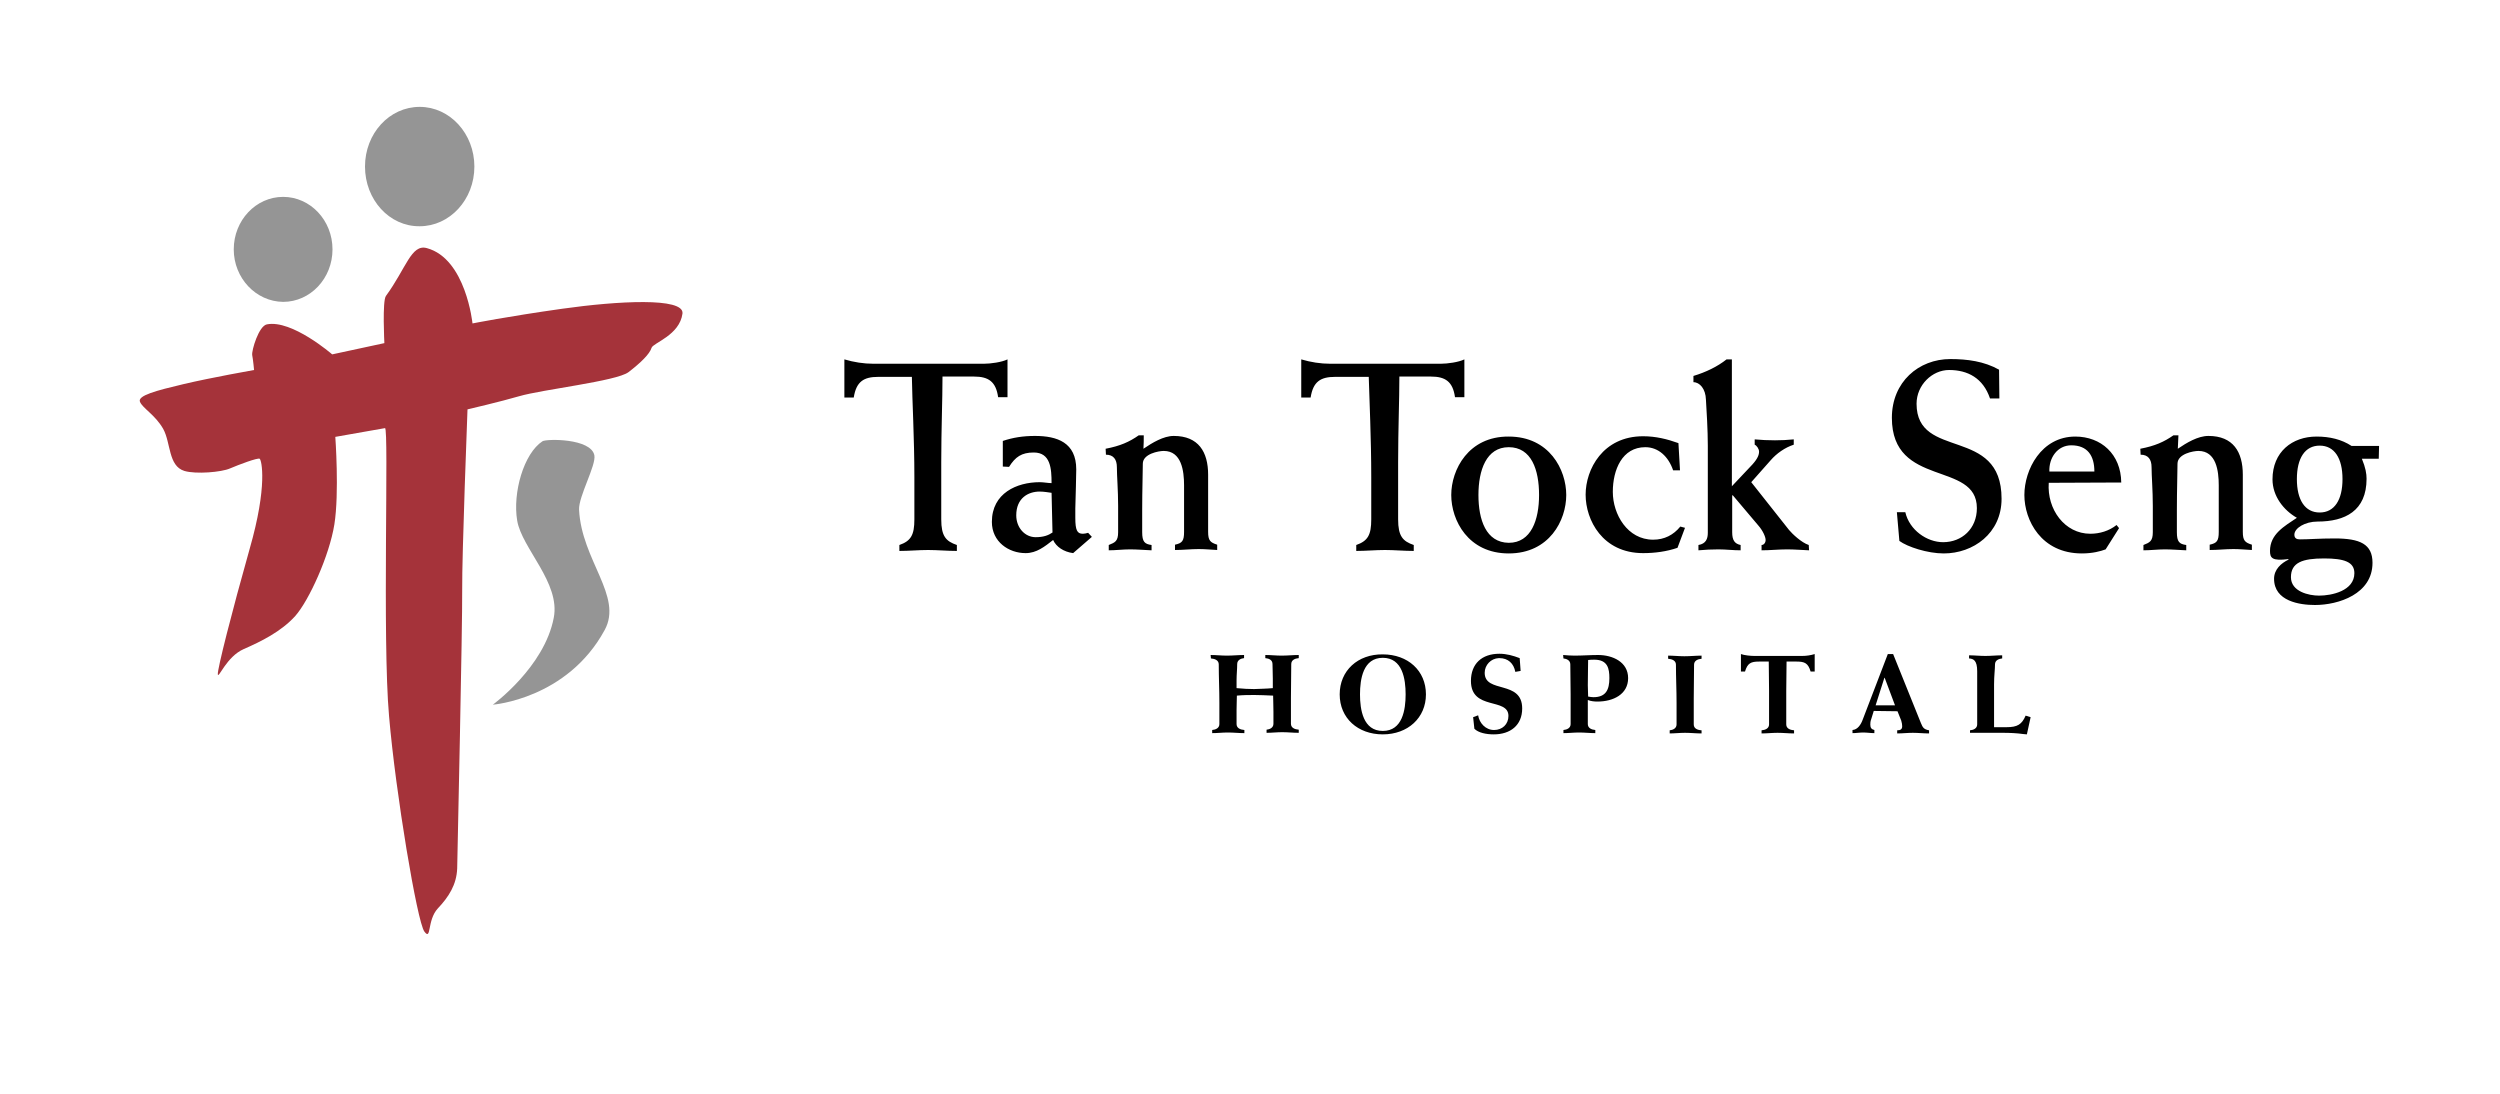 <svg xmlns="http://www.w3.org/2000/svg" xmlns:xlink="http://www.w3.org/1999/xlink" id="Layer_1" x="0px" y="0px" viewBox="0 0 800 350" style="enable-background:new 0 0 800 350;" xml:space="preserve"> <style type="text/css"> .st0{fill-rule:evenodd;clip-rule:evenodd;} .st1{fill-rule:evenodd;clip-rule:evenodd;fill:#A5333A;} .st2{fill-rule:evenodd;clip-rule:evenodd;fill:#959595;} </style> <g> <path class="st0" d="M322.4,115c-1.8,0.9-5.4,1.4-7.6,1.4h-35.3c-3.1,0-6.3-0.5-9.3-1.4v12.2h3c0.8-5.1,3.2-6.6,7.8-6.6h10.8 c0.1,7.4,0.8,19.7,0.8,32.1v13.5c0,5-1.1,6.9-4.8,8.2v1.9c3.1,0,6.1-0.3,9.2-0.3c3,0,6.1,0.3,9.2,0.3v-1.9c-3.5-1.2-5-2.8-5-8.2 v-18.4c0-10.4,0.4-19.8,0.4-27.3h10.1c4.6,0,7,1.6,7.7,6.6h3V115L322.4,115z M336.8,170.4c-1.3,0.9-2.9,1.5-5.4,1.5 c-3.4,0-6.2-3-6.2-7c0-5.5,3.8-7.6,7.5-7.6c1.4,0,3,0.3,3.8,0.4L336.8,170.4L336.8,170.4z M322.9,149.4c2-3.2,4-4.6,7.9-4.6 c5.4,0,5.7,5.2,5.7,9.8c-1.1,0-2.5-0.3-3.8-0.3c-7.3,0-15.3,3.5-15.3,12.7c0,6.4,5.4,10,10.8,10c3.5,0,6.1-2.1,8.8-4.2 c1,2.2,3.4,3.8,6.4,4.2l6-5.2l-1.2-1.3c-0.6,0.2-1.3,0.3-1.7,0.3c-1.8,0-2.4-1.1-2.4-5.1v-3c0.1-4.9,0.3-9.4,0.3-12.5 c0-8.6-6.1-10.7-13.2-10.7c-3.8,0-7,0.5-10.3,1.6v8.2L322.9,149.4L322.9,149.4z M353.9,145.5c2.4,0,3.5,1.5,3.5,4 c0,2.8,0.4,7.4,0.4,12.4v8.4c0,2.9-1,3.3-3,4.1v1.7c2.2,0,4.5-0.3,6.8-0.3c2.3,0,4.5,0.2,6.9,0.3v-1.7c-2.2-0.3-3-1-3-4.1v-7.1 c0-6.7,0.2-11.6,0.2-14.8c0-3.2,5.1-4.1,6.7-4.1c5.7,0,6.5,6.4,6.5,11v14.9c0,2.9-0.6,3.6-2.9,4.1v1.7c2.6,0,5-0.3,7.6-0.3 c2,0,3.9,0.2,5.9,0.3v-1.7c-2.2-0.7-2.9-1.3-2.9-4.1v-18.3c0-7.3-3.1-12.4-11-12.4c-3.3,0-6.9,2.2-9.7,4.1c0.1-1.5,0.1-2.8,0.1-4.3 h-1.6c-3,2.1-5.9,3.4-10.6,4.3L353.9,145.5L353.9,145.5z M468.6,115c-1.8,0.9-5.4,1.4-7.6,1.4h-35.3c-3.1,0-6.3-0.5-9.3-1.4v12.2h3 c0.8-5.1,3.2-6.6,7.8-6.6H438c0.2,7.4,0.8,19.7,0.8,32.1v13.5c0,5-1.1,6.9-4.8,8.2v1.9c3.1,0,6.1-0.3,9.2-0.3c3,0,6.1,0.3,9.2,0.3 v-1.9c-3.5-1.2-5-2.8-5-8.2v-18.4c0-10.4,0.4-19.8,0.4-27.3h10.1c4.6,0,7,1.6,7.7,6.6h3L468.6,115L468.6,115L468.6,115z M473.1,158.4c0-7.9,2.5-15.3,9.7-15.3c7.3,0,9.7,7.3,9.7,15.3c0,7.9-2.5,15.3-9.7,15.3C475.5,173.6,473.1,166.3,473.1,158.4z M464.4,158.4c0,8.1,5.4,18.7,18.4,18.7c13,0,18.4-10.6,18.4-18.7s-5.4-18.7-18.4-18.7C469.9,139.6,464.4,150.3,464.4,158.4z M537.1,141.8c-3.6-1.3-7.3-2.2-11.3-2.2c-12.9,0-18.4,10.6-18.4,18.7s5.4,18.7,18.4,18.7c3.7,0,7.5-0.5,11-1.7l2.4-6.4l-1.5-0.4 c-2.2,2.7-5.1,4.2-8.7,4.2c-8.2,0-12.9-8.1-12.9-15.3c0-7.1,3-14.3,10.4-14.3c4.2,0,7.4,3,8.9,7.4h2.2L537.1,141.8L537.1,141.8z M578.8,174.4c-2.4-0.8-5.3-3.6-6.3-4.8l-12.1-15.3l6.2-7c1.9-2.2,4.6-4.1,7.4-5v-1.7c-2,0.2-4,0.3-6,0.3c-2.2,0-4.4-0.1-6.5-0.3 v1.7c0.7,0.3,1.4,1.4,1.4,2.2c0,1-0.4,2.2-2.1,4.1l-6.6,7V115h-1.7c-2.9,2.3-6.6,4.1-10.6,5.3v2c2,0,3.9,2.1,4,5.6 c0.2,3.3,0.6,9.7,0.6,14.7v27.9c0,1.9-0.6,3.5-3,3.9v1.7c2.2-0.2,4.2-0.3,6.4-0.3c2.4,0,4.7,0.3,7.1,0.3v-1.7 c-1.9-0.4-2.7-1.5-2.7-4.1v-11.8h0.2l8.2,9.7c1.4,1.6,2.3,3.6,2.3,4.6c0,0.9-0.6,1.6-1.3,1.6v1.7c2.7,0,5.4-0.3,8.2-0.3 c2.3,0,4.6,0.2,7,0.3L578.8,174.4L578.8,174.4L578.8,174.4z M639.7,118.3c-4.8-2.7-10.2-3.4-15.6-3.4c-10.1,0-18.7,7.3-18.7,18.8 c0,22.5,27.2,13.7,27.2,28.9c0,6.6-4.8,10.9-10.8,10.9c-5.2,0-10.8-3.9-12.1-9.6H607l0.8,9.2c2.6,1.9,9,4,14.2,4 c9.4,0,18.5-6.4,18.5-17.5c0-23.4-27.2-12.2-27.2-30.4c0-6,5-10.8,10.4-10.8c6,0,10.9,2.6,13.1,9.1h3L639.7,118.3L639.7,118.3z M678.8,154.4c-0.1-9.1-6.5-14.7-14.7-14.7c-10.9,0-16.3,10.6-16.3,18.7s5.4,18.7,18.4,18.7c3.4,0,6-0.7,7.6-1.3l4.3-6.8l-0.8-1 c-2.4,1.9-5.4,2.8-8.4,2.8c-8.2,0-13.9-7.8-13.3-16.3L678.8,154.4L678.8,154.4z M655.8,150.9c-0.2-4.4,2.6-8.4,7-8.4 c5.2,0,7.4,3.3,7.4,8.4H655.8L655.8,150.9z M685,145.5c2.4,0,3.5,1.5,3.5,4c0,2.8,0.4,7.4,0.4,12.4v8.4c0,2.9-1,3.3-3,4.1v1.7 c2.2,0,4.6-0.3,6.8-0.3c2.3,0,4.5,0.2,6.9,0.3v-1.7c-2.2-0.3-3-1-3-4.1v-7.1c0-6.7,0.2-11.6,0.2-14.8c0-3.2,5.1-4.1,6.7-4.1 c5.7,0,6.5,6.4,6.5,11v14.9c0,2.9-0.6,3.6-2.9,4.1v1.7c2.6,0,5-0.3,7.6-0.3c2,0,3.9,0.2,5.9,0.3v-1.7c-2.2-0.7-2.9-1.3-2.9-4.1 v-18.3c0-7.3-3.1-12.4-11-12.4c-3.4,0-7,2.2-9.8,4.1c0.1-1.5,0.1-2.8,0.2-4.3h-1.6c-3,2.1-5.9,3.4-10.6,4.3L685,145.5L685,145.5 L685,145.5z M733.1,184.7c0-4.7,3.7-6,10.6-6c6.4,0,9.7,1.1,9.7,4.7c0,5.7-7.3,7.2-11.3,7.2C738.8,190.6,733.1,189.3,733.1,184.7 L733.1,184.7z M735,153.3c0-6.7,2.6-10.7,7.3-10.7c4.7,0,7.3,4,7.3,10.7c0,6.7-2.6,10.7-7.3,10.7C737.6,164,735,160,735,153.3z M761.3,142.7h-8.8c-3.2-2.1-7-3-11.2-3c-7.8,0-14.1,4.9-14.1,13.7c0,5.4,3.6,9.9,7.8,12.3c-4,2.7-8.6,5.2-8.6,10.6 c0,2.2,0.6,3.3,5.9,2.6v0.2c-2.3,1.1-4.6,3.1-4.6,6.1c0,7.2,8.2,8.4,13.1,8.4c7.5,0,18.4-3.5,18.4-13.5c0-6-4-7.8-12.1-7.8 c-5.1,0-8.1,0.3-11.1,0.3c-1,0-1.8-0.3-1.8-1.5c0-2.1,3.4-4.2,7.4-4.2c8.8,0,15.7-3.4,15.7-13.7c0-1.6-0.3-3.5-1.5-6.4h5.4 L761.3,142.7L761.3,142.7L761.3,142.7z M387.5,210.7c1.3,0.1,2.5,0.6,2.5,1.9c0,4.2,0.2,8,0.2,12.3v6.8c0,1.3-1.2,1.8-2.3,1.9v1 c1.7,0,3.3-0.2,5-0.2c1.8,0,3.5,0.2,5.3,0.2v-1c-1.3-0.1-2.5-0.6-2.5-1.9v-4.5c0-2,0.1-3.2,0.1-4.6c2.1-0.2,3.8-0.2,5.6-0.2 c1.8,0,3.6,0.1,6,0.2c0,1.4,0.1,3.1,0.1,5.2v3.8c0,1.3-1.2,1.8-2.2,1.9v1c1.7,0,3.3-0.2,5-0.2c1.8,0,3.5,0.2,5.3,0.2v-1 c-1.3-0.1-2.5-0.6-2.5-1.9v-8.3c0-3.9,0.1-7.3,0.1-10.8c0-1.3,1.2-1.8,2.4-1.9v-1c-1.8,0-3.6,0.2-5.5,0.2c-1.7,0-3.4-0.2-5.2-0.2v1 c1.2,0.1,2.3,0.6,2.3,1.9c0,1.4,0.1,2.7,0.1,4.7v3c-2,0.2-4,0.2-6,0.3c-1.7,0-3.5-0.1-5.6-0.3v-2.5c0-1.9,0.2-3.5,0.2-5.2 c0-1.3,1.2-1.8,2.2-1.9v-1c-1.8,0-3.6,0.2-5.5,0.2c-1.7,0-3.5-0.2-5.2-0.2L387.5,210.7L387.5,210.7L387.5,210.7z M435.2,222.2 c0-4.9,1-11.7,7.3-11.7c6.3,0,7.3,6.8,7.3,11.7c0,4.9-1,11.7-7.3,11.7C436.2,233.9,435.2,227.1,435.2,222.2z M428.7,222.2 c0,7.6,5.8,12.8,13.8,12.8c8,0,13.8-5.3,13.8-12.8c0-7.6-5.8-12.8-13.8-12.8C434.5,209.3,428.7,214.6,428.7,222.2z M471.4,229.5 l0.4,3.7c1.3,1.3,3.8,1.8,6.2,1.8c5.3,0,9.1-2.9,9.1-8.3c0-9.2-12-4.7-12-11.4c0-2.5,2-4.6,4.5-4.7c0.1,0,0.1,0,0.2,0 c2.8,0,4.6,1.7,5.1,4.4l1.7-0.3l-0.3-4.1c-2.1-0.8-4.2-1.4-6.5-1.4c-5.6,0-9.1,3.2-9.1,8.7c0,9.6,12,5.2,12,11.2 c0,2.7-2,4.5-4.6,4.5c-2.7,0-4.7-2.2-5.1-4.7L471.4,229.5L471.4,229.5z M508.1,219.3c0-3.2,0.1-6.2,0.1-8.1c0.7-0.1,1.3-0.1,2-0.1 c4.3,0,4.8,2.9,4.8,5.9c0,3.7-1.1,6.1-5.1,6.1c-0.6,0-1-0.1-1.7-0.2L508.1,219.3L508.1,219.3L508.1,219.3z M500.3,210.7 c1,0.1,2.2,0.6,2.2,1.9c0,3.3,0.1,6.5,0.1,9.6v9.5c0,1.3-1.2,1.8-2.3,1.9v1c1.7,0,3.3-0.2,5-0.2c1.7,0,3.5,0.2,5.2,0.2v-1 c-1.2-0.1-2.4-0.6-2.4-1.9V224c1,0.4,2.1,0.5,3.1,0.5c5,0,9.8-2.3,9.8-7.5c0-5.2-5-7.4-9.6-7.4c-2.5,0-5,0.2-7.6,0.2 c-1.2,0-2.4-0.1-3.6-0.2L500.3,210.7L500.3,210.7L500.3,210.7z M534.2,234.7c1.7,0,3.3-0.2,5-0.2c1.8,0,3.5,0.2,5.3,0.2v-1 c-1.4-0.1-2.5-0.6-2.5-1.9v-8.3c0-3.9,0.1-7.3,0.1-10.8c0-1.3,1.2-1.8,2.4-1.9v-1c-1.8,0-3.6,0.2-5.5,0.2c-1.7,0-3.5-0.2-5.2-0.2v1 c1.3,0.1,2.5,0.6,2.5,1.9c0,4.2,0.2,8,0.2,12.3v6.8c0,1.3-1.2,1.8-2.2,1.9V234.7z M566,211.7c0,3.1,0.1,6.2,0.1,9.4v10.7 c0,1.3-1.2,1.8-2.4,1.9v1c1.7,0,3.4-0.2,5.1-0.2c1.8,0,3.6,0.2,5.3,0.2v-1c-1.3-0.1-2.5-0.6-2.5-1.9v-10.7c0-3.2,0.1-6.3,0.1-9.4 h3.2c2.6,0,3.7,0.5,4.5,3.2h1.3v-5.6c-1.3,0.4-2.7,0.6-4,0.6h-15.3c-1.2,0-3.2-0.2-4.3-0.6v5.6h1.3c0.8-2.7,1.9-3.2,4.5-3.2H566 L566,211.7z M606.4,225.7h-6.2l2.8-8.8h0.1L606.4,225.7z M607.2,227.6l1.2,3c0.2,0.6,0.3,1.4,0.3,1.8c0,1-0.6,1.3-1.6,1.3v1 c1.7,0,3.3-0.2,5-0.2c1.7,0,3.5,0.2,5.2,0.2v-1c-1.6-0.3-2-0.8-2.6-2.3l-8.9-22.1h-1.7l-8,20.9c-0.6,1.7-1.7,3.3-3.3,3.4v1 c1.2,0,2.3-0.2,3.4-0.2c1.2,0,2.4,0.2,3.6,0.2v-1c-0.9-0.2-1.3-0.7-1.3-1.7c0-0.4,0-1.1,0.3-1.8l0.8-2.6L607.2,227.6L607.2,227.6z M648.2,229c-1.2,2.8-2.6,3.7-6.1,3.7h-4V219c0-2.8,0.3-4.8,0.3-6.4c0-1.3,1.2-1.8,2.3-1.9v-1c-1.8,0-3.6,0.2-5.4,0.2 c-1.7,0-3.5-0.2-5.2-0.2v1c1.4,0.1,2.6,0.6,2.6,4.1v17c0,1.3-1.2,1.8-2.3,1.9v0.8H641c2.1,0,4.4,0.1,6.5,0.4l1.1,0.1l1.2-5.5 L648.2,229L648.2,229z"></path> </g> <path class="st1" d="M179.9,98.8c-17.7,2.5-28.7,4.7-28.7,4.7s-2.1-20.7-14.6-24.1c-5-1.4-6.6,6.4-13.1,15.3 c-1.2,1.6-0.5,15.1-0.5,15.1l-16.7,3.6c0,0-12.9-11.2-20.9-9.6c-2.6,0.5-4.9,8.3-4.7,9.8c0.3,1.5,0.6,4.8,0.6,4.8 s-13.6,2.4-22.5,4.5c-8.9,2.1-14.9,3.7-14,5.7c0.9,2.1,4.8,4.1,7.4,8.6c2.5,4.5,1.6,11.9,6.8,13.5c3.7,1.1,11.9,0.4,14.6-0.8 c2.8-1.2,8.9-3.5,9.5-3.1c0.6,0.4,2.6,8.6-3.2,28.8c-5.7,20.2-10.4,38.7-10.2,40.2c0.2,1.5,2.8-5.7,8.3-8.1 c5.5-2.4,12-5.6,16.5-10.6c4.4-5,10.9-19.3,12.5-29.3c1.6-10.1,0.3-28,0.3-28s14.7-2.6,15.9-2.8c1.3-0.2-0.9,67.6,1.3,92.2 c2.1,24.6,9,65.8,11.3,68.9c2.3,3.1,0.8-3.6,4.3-7.4c3.5-3.7,6-7.6,6.2-12.8c0.1-5.2,1.7-78.2,1.6-89.1c-0.1-10.9,1.7-57.8,1.7-57.8 s10.7-2.5,16.5-4.2c7.5-2.2,31.1-4.8,35-7.7c3.9-3,6.8-5.8,7.4-7.8c0.5-1.6,9-4,9.9-11C218.9,95.1,197.6,96.3,179.9,98.8L179.9,98.8 z"></path> <path class="st2" d="M157.7,225.5c0,0,23.8-1.8,35.8-23.9c5.9-10.8-7.4-22.3-8.2-38.5c-0.2-4.2,5.5-14.2,4.9-17.4 c-1.1-5.5-15.4-5.3-16.6-4.5c-6,3.9-9.6,16.5-8.1,25.4c1.5,8.9,13.9,19.9,11.7,31.1C174.2,213.5,157.7,225.5,157.7,225.5 L157.7,225.5z M116.8,53.3c0-10.6,7.8-19.1,17.5-19.1c9.7,0,17.5,8.6,17.5,19.1c0,10.6-7.9,19.1-17.5,19.1 C124.6,72.5,116.8,63.9,116.8,53.3z M74.8,79.8c0-9.3,7.1-16.8,15.8-16.8c8.7,0,15.8,7.5,15.8,16.8c0,9.3-7.1,16.8-15.8,16.8 C81.9,96.5,74.8,89,74.8,79.8L74.8,79.8z"></path> </svg>
